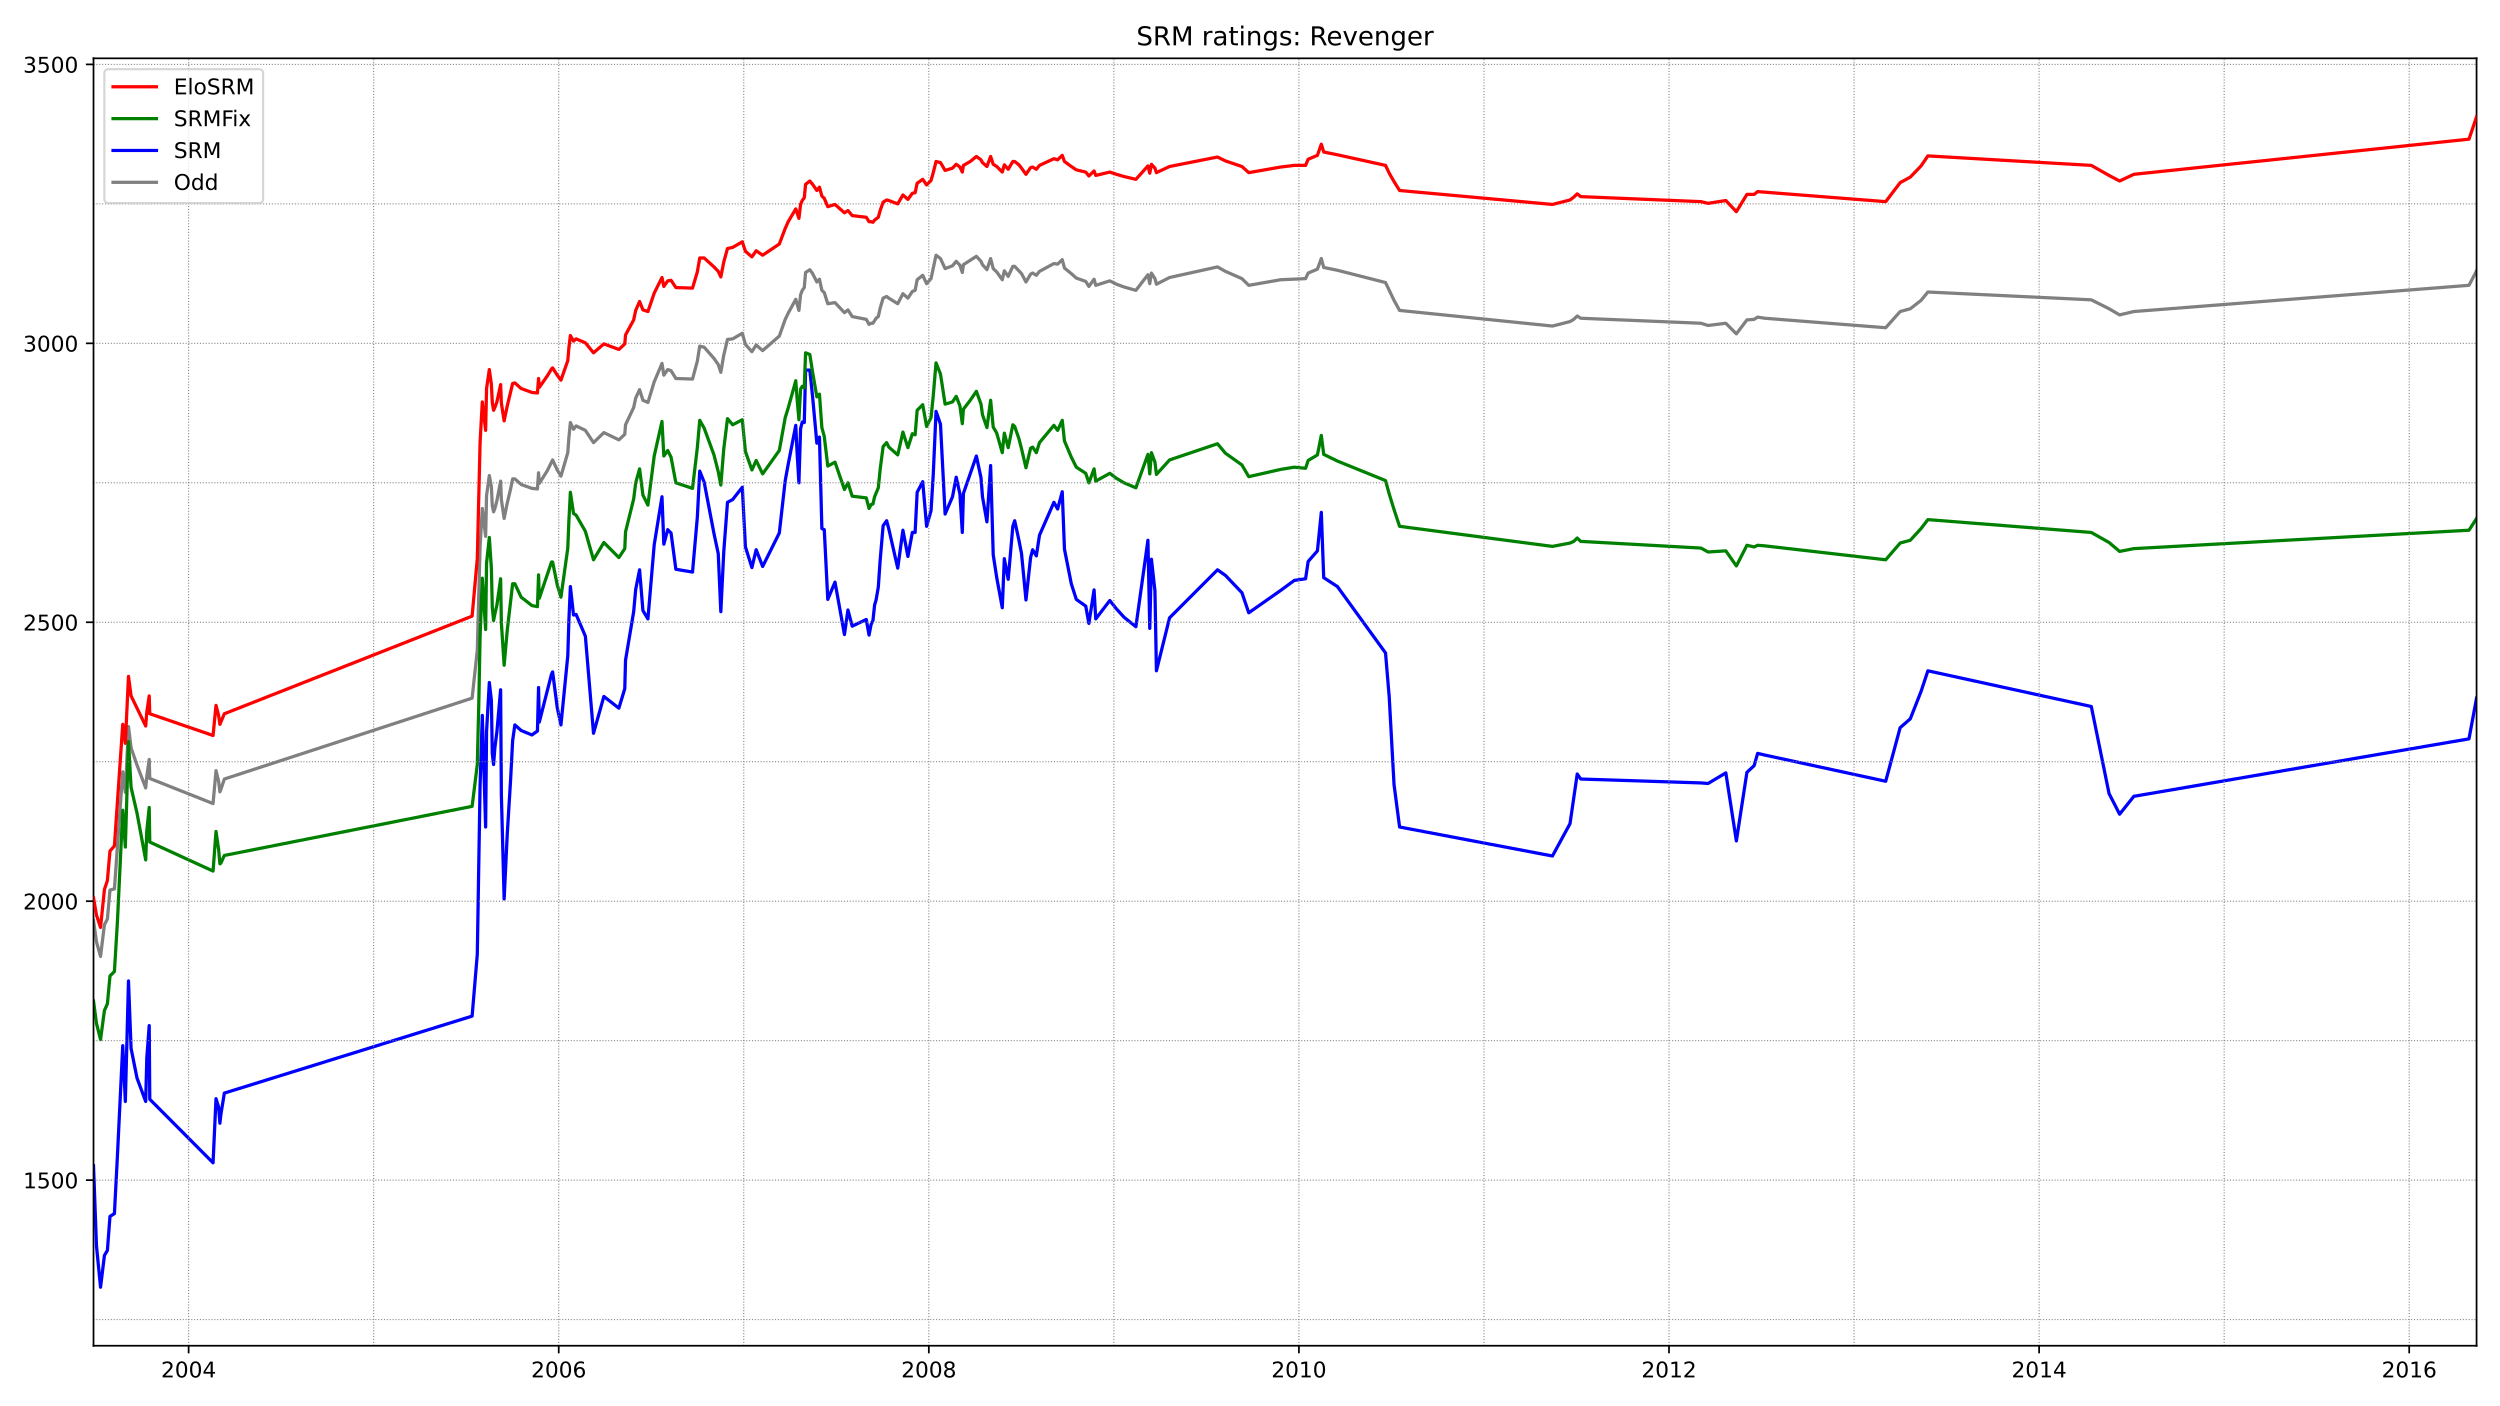 <?xml version="1.0" encoding="utf-8" standalone="no"?>
<!DOCTYPE svg PUBLIC "-//W3C//DTD SVG 1.1//EN"
  "http://www.w3.org/Graphics/SVG/1.1/DTD/svg11.dtd">
<!-- Created with matplotlib (https://matplotlib.org/) -->
<svg height="648pt" version="1.1" viewBox="0 0 1152 648" width="1152pt" xmlns="http://www.w3.org/2000/svg" xmlns:xlink="http://www.w3.org/1999/xlink">
 <defs>
  <style type="text/css">*{stroke-linecap:butt;stroke-linejoin:round;}</style>
 </defs>
 <g id="figure_1">
  <g id="patch_1">
   <path d="M 0 648 
L 1152 648 
L 1152 0 
L 0 0 
z
" style="fill:#ffffff;"/>
  </g>
  <g id="axes_1">
   <g id="patch_2">
    <path d="M 43.09 620.12 
L 1141.2 620.12 
L 1141.2 26.88 
L 43.09 26.88 
z
" style="fill:#ffffff;"/>
   </g>
   <g id="line2d_1">
    <path clip-path="url(#p2b643251fc)" d="M 43.09 424.267 
L 44.454 434.035 
L 46.33 440.719 
L 48.121 426.066 
L 49.485 423.496 
L 50.679 410.129 
L 52.726 409.615 
L 56.563 355.632 
L 57.756 365.144 
L 59.206 334.811 
L 60.4 344.579 
L 63.129 352.548 
L 67.136 363.087 
L 67.648 357.689 
L 68.756 349.977 
L 69.012 358.717 
L 98.175 370.285 
L 99.539 355.118 
L 100.733 360.002 
L 101.33 364.886 
L 101.756 363.858 
L 103.376 358.974 
L 217.553 321.701 
L 219.94 299.594 
L 221.22 252.038 
L 222.243 234.301 
L 223.778 247.154 
L 224.204 228.388 
L 225.483 219.134 
L 226.421 224.275 
L 226.847 233.015 
L 227.444 235.843 
L 228.041 234.301 
L 228.979 230.702 
L 230.685 221.705 
L 231.026 230.188 
L 232.305 238.928 
L 233.754 231.73 
L 235.289 225.304 
L 236.227 220.677 
L 237.25 220.677 
L 240.149 223.247 
L 245.095 225.047 
L 247.653 225.304 
L 248.165 217.849 
L 248.506 222.733 
L 252.087 217.078 
L 254.645 211.937 
L 256.777 216.564 
L 258.483 219.391 
L 261.638 208.595 
L 262.149 201.654 
L 262.831 194.714 
L 264.281 197.798 
L 265.475 196.256 
L 269.738 198.312 
L 273.49 203.968 
L 278.265 199.341 
L 285.172 202.682 
L 287.901 200.112 
L 288.242 195.742 
L 291.994 187.773 
L 292.932 183.403 
L 294.722 179.547 
L 296.257 184.431 
L 298.56 185.459 
L 301.459 175.948 
L 305.04 167.465 
L 305.893 172.864 
L 307.684 170.293 
L 309.218 170.807 
L 311.435 174.406 
L 319.11 174.663 
L 321.327 166.437 
L 322.435 159.497 
L 324.482 160.011 
L 329.001 165.152 
L 330.962 167.98 
L 332.156 171.578 
L 333.52 163.61 
L 335.226 156.412 
L 337.613 156.155 
L 342.047 153.584 
L 343.497 158.725 
L 346.481 162.067 
L 348.443 158.982 
L 351.427 161.553 
L 359.101 154.87 
L 361.83 147.158 
L 363.194 144.33 
L 366.691 137.904 
L 368.14 143.045 
L 368.908 135.847 
L 369.675 133.791 
L 370.613 132.505 
L 371.21 125.565 
L 373.171 124.28 
L 374.45 126.079 
L 376.411 129.935 
L 377.605 128.65 
L 378.714 133.791 
L 379.822 134.819 
L 381.442 139.96 
L 384.768 139.446 
L 389.117 144.073 
L 390.737 142.788 
L 392.698 145.872 
L 399.178 147.158 
L 400.458 149.471 
L 401.395 148.957 
L 402.248 148.957 
L 403.698 146.644 
L 404.721 145.872 
L 405.574 142.017 
L 406.938 137.39 
L 408.558 136.618 
L 409.581 137.39 
L 413.674 139.96 
L 416.062 135.333 
L 418.364 137.39 
L 420.411 134.305 
L 421.69 133.791 
L 422.628 128.907 
L 425.186 126.85 
L 426.977 130.706 
L 429.023 128.392 
L 431.325 117.596 
L 433.372 119.138 
L 435.504 123.765 
L 438.914 122.48 
L 440.62 120.424 
L 442.325 122.223 
L 443.434 125.565 
L 443.945 121.966 
L 449.914 118.11 
L 452.046 120.424 
L 452.728 121.966 
L 454.775 124.28 
L 456.48 119.138 
L 457.674 123.765 
L 459.294 125.308 
L 461.852 128.907 
L 462.79 124.794 
L 464.581 127.364 
L 466.712 122.737 
L 467.565 122.737 
L 470.72 126.079 
L 472.767 129.935 
L 474.898 126.336 
L 475.836 125.822 
L 477.542 126.85 
L 478.991 125.051 
L 485.642 121.452 
L 487.348 121.709 
L 489.48 119.652 
L 490.503 123.508 
L 493.658 126.079 
L 495.96 128.135 
L 500.309 129.678 
L 501.759 131.991 
L 504.146 128.65 
L 504.914 131.477 
L 511.394 129.421 
L 514.464 130.963 
L 517.96 132.248 
L 523.417 133.791 
L 528.96 126.593 
L 529.812 130.706 
L 530.58 125.822 
L 532.2 128.392 
L 532.882 130.963 
L 538.936 127.878 
L 561.021 122.994 
L 564.688 125.051 
L 572.277 128.392 
L 575.432 131.477 
L 590.099 128.907 
L 601.61 128.392 
L 602.804 125.822 
L 607.067 124.022 
L 608.858 119.138 
L 609.966 123.251 
L 616.276 124.537 
L 638.447 130.192 
L 642.369 138.418 
L 644.927 143.045 
L 715.36 150.242 
L 723.461 148.186 
L 725.167 147.158 
L 726.787 145.615 
L 728.407 146.644 
L 783.832 148.957 
L 787.073 149.985 
L 795.259 148.957 
L 800.119 153.841 
L 804.979 147.415 
L 808.305 147.158 
L 809.925 146.13 
L 813.165 146.644 
L 868.932 151.014 
L 875.583 143.559 
L 880.273 142.274 
L 885.219 138.418 
L 888.374 134.562 
L 963.667 138.161 
L 971.853 142.274 
L 976.714 145.101 
L 983.28 143.559 
L 1137.704 131.477 
L 1141.2 124.794 
L 1141.2 124.794 
" style="fill:none;stroke:#808080;stroke-linecap:square;stroke-width:1.5;"/>
   </g>
   <g id="line2d_2">
    <path clip-path="url(#p2b643251fc)" d="M 43.09 537.116 
L 44.454 574.132 
L 46.33 593.155 
L 48.121 578.502 
L 49.485 576.189 
L 50.679 560.508 
L 52.726 559.223 
L 54.09 533.003 
L 56.563 481.848 
L 57.756 507.554 
L 59.206 452.029 
L 60.4 483.133 
L 63.129 496.758 
L 67.136 507.554 
L 67.648 487.503 
L 68.756 472.594 
L 69.012 506.526 
L 98.175 535.83 
L 99.539 506.269 
L 100.733 510.125 
L 101.33 517.579 
L 101.756 513.723 
L 103.376 503.698 
L 217.553 468.224 
L 219.94 439.691 
L 221.22 361.802 
L 222.243 329.669 
L 223.778 381.081 
L 224.204 337.124 
L 225.483 314.503 
L 226.421 322.729 
L 226.847 347.149 
L 227.444 352.291 
L 228.041 344.579 
L 228.979 337.124 
L 230.685 317.845 
L 231.026 366.172 
L 232.305 414.242 
L 233.754 384.166 
L 235.289 359.231 
L 236.227 341.237 
L 237.25 334.039 
L 240.149 336.61 
L 245.095 338.666 
L 247.653 336.867 
L 248.165 316.816 
L 248.506 332.754 
L 254.134 310.647 
L 254.645 309.619 
L 256.777 326.071 
L 258.483 334.039 
L 261.638 302.164 
L 262.149 285.712 
L 262.831 270.289 
L 264.281 283.399 
L 265.475 283.142 
L 269.738 293.167 
L 273.49 337.895 
L 278.265 320.929 
L 285.172 326.328 
L 287.901 317.331 
L 288.242 304.221 
L 291.994 281.856 
L 292.932 271.574 
L 294.722 262.577 
L 296.257 281.342 
L 298.56 285.198 
L 301.459 251.009 
L 305.04 228.902 
L 305.893 250.752 
L 307.684 244.069 
L 309.218 245.611 
L 311.435 262.32 
L 319.11 263.605 
L 321.327 238.414 
L 322.435 217.078 
L 324.482 222.219 
L 329.001 245.868 
L 330.962 255.122 
L 332.156 281.856 
L 333.52 254.094 
L 335.226 231.473 
L 337.613 230.188 
L 342.047 224.532 
L 343.497 252.038 
L 346.481 261.549 
L 348.443 253.323 
L 351.427 261.035 
L 359.101 245.611 
L 361.83 221.448 
L 363.194 213.993 
L 366.691 195.999 
L 367.287 208.338 
L 368.14 222.476 
L 368.908 197.541 
L 369.675 194.457 
L 370.613 194.714 
L 371.21 170.55 
L 373.171 170.55 
L 374.45 182.889 
L 376.411 204.225 
L 377.605 201.397 
L 378.714 243.555 
L 379.822 244.069 
L 381.442 276.201 
L 384.768 268.232 
L 389.117 292.396 
L 390.737 281.085 
L 392.698 288.54 
L 399.178 285.455 
L 400.458 292.653 
L 401.395 287.769 
L 402.248 285.969 
L 403.016 278.772 
L 403.698 276.458 
L 404.721 270.546 
L 405.574 258.207 
L 406.938 242.269 
L 408.558 239.956 
L 409.581 243.812 
L 413.674 261.806 
L 416.062 244.326 
L 418.364 256.408 
L 420.411 245.354 
L 421.69 245.354 
L 422.628 226.846 
L 425.186 221.962 
L 426.977 242.527 
L 429.023 235.329 
L 430.046 218.62 
L 431.325 189.572 
L 433.372 195.485 
L 435.504 236.871 
L 438.914 228.902 
L 440.62 219.905 
L 442.325 227.617 
L 443.434 245.354 
L 443.945 227.36 
L 449.914 210.137 
L 452.046 220.162 
L 452.728 228.902 
L 454.775 240.47 
L 456.48 214.507 
L 457.674 255.637 
L 459.294 266.176 
L 461.852 280.057 
L 462.79 257.436 
L 464.581 266.947 
L 466.712 242.527 
L 467.565 239.956 
L 469.526 248.953 
L 470.72 255.122 
L 472.767 276.458 
L 474.898 256.922 
L 475.836 253.323 
L 477.542 256.151 
L 478.991 246.639 
L 485.642 231.473 
L 487.348 234.558 
L 489.48 226.589 
L 490.503 253.066 
L 493.658 269.004 
L 495.96 276.201 
L 500.309 279.286 
L 501.759 287.255 
L 504.146 271.831 
L 504.914 285.198 
L 511.394 276.715 
L 514.464 280.571 
L 517.96 284.427 
L 523.417 288.797 
L 528.96 248.953 
L 529.812 289.568 
L 530.58 257.693 
L 532.2 272.345 
L 532.882 309.105 
L 538.936 284.684 
L 561.021 262.577 
L 564.688 265.148 
L 572.277 273.117 
L 575.432 282.371 
L 590.099 272.088 
L 596.409 267.461 
L 601.61 266.69 
L 602.804 258.721 
L 607.067 253.837 
L 608.858 236.1 
L 609.966 266.176 
L 616.276 270.289 
L 638.447 300.879 
L 640.152 321.186 
L 642.369 361.545 
L 644.927 381.081 
L 715.36 394.448 
L 723.461 379.539 
L 726.787 356.661 
L 728.407 358.974 
L 783.832 360.774 
L 787.073 361.031 
L 795.259 356.146 
L 800.119 387.508 
L 804.979 355.889 
L 808.305 352.805 
L 809.925 347.149 
L 813.165 347.921 
L 868.932 360.002 
L 875.583 335.325 
L 880.273 331.212 
L 885.219 318.616 
L 888.374 309.105 
L 963.667 325.556 
L 971.853 365.658 
L 976.714 375.169 
L 983.28 366.943 
L 1137.704 340.466 
L 1141.2 321.701 
L 1141.2 321.701 
" style="fill:none;stroke:#0000ff;stroke-linecap:square;stroke-width:1.5;"/>
   </g>
   <g id="matplotlib.axis_1">
    <g id="xtick_1">
     <g id="line2d_3">
      <defs>
       <path d="M 0 0 
L 0 3.5 
" id="mf17cb67461" style="stroke:#000000;stroke-width:0.8;"/>
      </defs>
      <g>
       <use style="stroke:#000000;stroke-width:0.8;" x="86.919" xlink:href="#mf17cb67461" y="620.12"/>
      </g>
     </g>
     <g id="text_1">
      <!-- 2004 -->
      <g transform="translate(74.194 634.718)scale(0.1 -0.1)">
       <defs>
        <path d="M 19.188 8.297 
L 53.609 8.297 
L 53.609 0 
L 7.328 0 
L 7.328 8.297 
Q 12.938 14.109 22.625 23.891 
Q 32.328 33.688 34.812 36.531 
Q 39.547 41.844 41.422 45.531 
Q 43.312 49.219 43.312 52.781 
Q 43.312 58.594 39.234 62.25 
Q 35.156 65.922 28.609 65.922 
Q 23.969 65.922 18.812 64.312 
Q 13.672 62.703 7.812 59.422 
L 7.812 69.391 
Q 13.766 71.781 18.938 73 
Q 24.125 74.219 28.422 74.219 
Q 39.75 74.219 46.484 68.547 
Q 53.219 62.891 53.219 53.422 
Q 53.219 48.922 51.531 44.891 
Q 49.859 40.875 45.406 35.406 
Q 44.188 33.984 37.641 27.219 
Q 31.109 20.453 19.188 8.297 
z
" id="DejaVuSans-50"/>
        <path d="M 31.781 66.406 
Q 24.172 66.406 20.328 58.906 
Q 16.5 51.422 16.5 36.375 
Q 16.5 21.391 20.328 13.891 
Q 24.172 6.391 31.781 6.391 
Q 39.453 6.391 43.281 13.891 
Q 47.125 21.391 47.125 36.375 
Q 47.125 51.422 43.281 58.906 
Q 39.453 66.406 31.781 66.406 
z
M 31.781 74.219 
Q 44.047 74.219 50.516 64.516 
Q 56.984 54.828 56.984 36.375 
Q 56.984 17.969 50.516 8.266 
Q 44.047 -1.422 31.781 -1.422 
Q 19.531 -1.422 13.062 8.266 
Q 6.594 17.969 6.594 36.375 
Q 6.594 54.828 13.062 64.516 
Q 19.531 74.219 31.781 74.219 
z
" id="DejaVuSans-48"/>
        <path d="M 37.797 64.312 
L 12.891 25.391 
L 37.797 25.391 
z
M 35.203 72.906 
L 47.609 72.906 
L 47.609 25.391 
L 58.016 25.391 
L 58.016 17.188 
L 47.609 17.188 
L 47.609 0 
L 37.797 0 
L 37.797 17.188 
L 4.891 17.188 
L 4.891 26.703 
z
" id="DejaVuSans-52"/>
       </defs>
       <use xlink:href="#DejaVuSans-50"/>
       <use x="63.623" xlink:href="#DejaVuSans-48"/>
       <use x="127.246" xlink:href="#DejaVuSans-48"/>
       <use x="190.869" xlink:href="#DejaVuSans-52"/>
      </g>
     </g>
    </g>
    <g id="xtick_2">
     <g id="line2d_4">
      <g>
       <use style="stroke:#000000;stroke-width:0.8;" x="257.459" xlink:href="#mf17cb67461" y="620.12"/>
      </g>
     </g>
     <g id="text_2">
      <!-- 2006 -->
      <g transform="translate(244.734 634.718)scale(0.1 -0.1)">
       <defs>
        <path d="M 33.016 40.375 
Q 26.375 40.375 22.484 35.828 
Q 18.609 31.297 18.609 23.391 
Q 18.609 15.531 22.484 10.953 
Q 26.375 6.391 33.016 6.391 
Q 39.656 6.391 43.531 10.953 
Q 47.406 15.531 47.406 23.391 
Q 47.406 31.297 43.531 35.828 
Q 39.656 40.375 33.016 40.375 
z
M 52.594 71.297 
L 52.594 62.312 
Q 48.875 64.062 45.094 64.984 
Q 41.312 65.922 37.594 65.922 
Q 27.828 65.922 22.672 59.328 
Q 17.531 52.734 16.797 39.406 
Q 19.672 43.656 24.016 45.922 
Q 28.375 48.188 33.594 48.188 
Q 44.578 48.188 50.953 41.516 
Q 57.328 34.859 57.328 23.391 
Q 57.328 12.156 50.688 5.359 
Q 44.047 -1.422 33.016 -1.422 
Q 20.359 -1.422 13.672 8.266 
Q 6.984 17.969 6.984 36.375 
Q 6.984 53.656 15.188 63.938 
Q 23.391 74.219 37.203 74.219 
Q 40.922 74.219 44.703 73.484 
Q 48.484 72.75 52.594 71.297 
z
" id="DejaVuSans-54"/>
       </defs>
       <use xlink:href="#DejaVuSans-50"/>
       <use x="63.623" xlink:href="#DejaVuSans-48"/>
       <use x="127.246" xlink:href="#DejaVuSans-48"/>
       <use x="190.869" xlink:href="#DejaVuSans-54"/>
      </g>
     </g>
    </g>
    <g id="xtick_3">
     <g id="line2d_5">
      <g>
       <use style="stroke:#000000;stroke-width:0.8;" x="428" xlink:href="#mf17cb67461" y="620.12"/>
      </g>
     </g>
     <g id="text_3">
      <!-- 2008 -->
      <g transform="translate(415.275 634.718)scale(0.1 -0.1)">
       <defs>
        <path d="M 31.781 34.625 
Q 24.75 34.625 20.719 30.859 
Q 16.703 27.094 16.703 20.516 
Q 16.703 13.922 20.719 10.156 
Q 24.75 6.391 31.781 6.391 
Q 38.812 6.391 42.859 10.172 
Q 46.922 13.969 46.922 20.516 
Q 46.922 27.094 42.891 30.859 
Q 38.875 34.625 31.781 34.625 
z
M 21.922 38.812 
Q 15.578 40.375 12.031 44.719 
Q 8.5 49.078 8.5 55.328 
Q 8.5 64.062 14.719 69.141 
Q 20.953 74.219 31.781 74.219 
Q 42.672 74.219 48.875 69.141 
Q 55.078 64.062 55.078 55.328 
Q 55.078 49.078 51.531 44.719 
Q 48 40.375 41.703 38.812 
Q 48.828 37.156 52.797 32.312 
Q 56.781 27.484 56.781 20.516 
Q 56.781 9.906 50.312 4.234 
Q 43.844 -1.422 31.781 -1.422 
Q 19.734 -1.422 13.25 4.234 
Q 6.781 9.906 6.781 20.516 
Q 6.781 27.484 10.781 32.312 
Q 14.797 37.156 21.922 38.812 
z
M 18.312 54.391 
Q 18.312 48.734 21.844 45.562 
Q 25.391 42.391 31.781 42.391 
Q 38.141 42.391 41.719 45.562 
Q 45.312 48.734 45.312 54.391 
Q 45.312 60.062 41.719 63.234 
Q 38.141 66.406 31.781 66.406 
Q 25.391 66.406 21.844 63.234 
Q 18.312 60.062 18.312 54.391 
z
" id="DejaVuSans-56"/>
       </defs>
       <use xlink:href="#DejaVuSans-50"/>
       <use x="63.623" xlink:href="#DejaVuSans-48"/>
       <use x="127.246" xlink:href="#DejaVuSans-48"/>
       <use x="190.869" xlink:href="#DejaVuSans-56"/>
      </g>
     </g>
    </g>
    <g id="xtick_4">
     <g id="line2d_6">
      <g>
       <use style="stroke:#000000;stroke-width:0.8;" x="598.54" xlink:href="#mf17cb67461" y="620.12"/>
      </g>
     </g>
     <g id="text_4">
      <!-- 2010 -->
      <g transform="translate(585.815 634.718)scale(0.1 -0.1)">
       <defs>
        <path d="M 12.406 8.297 
L 28.516 8.297 
L 28.516 63.922 
L 10.984 60.406 
L 10.984 69.391 
L 28.422 72.906 
L 38.281 72.906 
L 38.281 8.297 
L 54.391 8.297 
L 54.391 0 
L 12.406 0 
z
" id="DejaVuSans-49"/>
       </defs>
       <use xlink:href="#DejaVuSans-50"/>
       <use x="63.623" xlink:href="#DejaVuSans-48"/>
       <use x="127.246" xlink:href="#DejaVuSans-49"/>
       <use x="190.869" xlink:href="#DejaVuSans-48"/>
      </g>
     </g>
    </g>
    <g id="xtick_5">
     <g id="line2d_7">
      <g>
       <use style="stroke:#000000;stroke-width:0.8;" x="769.081" xlink:href="#mf17cb67461" y="620.12"/>
      </g>
     </g>
     <g id="text_5">
      <!-- 2012 -->
      <g transform="translate(756.356 634.718)scale(0.1 -0.1)">
       <use xlink:href="#DejaVuSans-50"/>
       <use x="63.623" xlink:href="#DejaVuSans-48"/>
       <use x="127.246" xlink:href="#DejaVuSans-49"/>
       <use x="190.869" xlink:href="#DejaVuSans-50"/>
      </g>
     </g>
    </g>
    <g id="xtick_6">
     <g id="line2d_8">
      <g>
       <use style="stroke:#000000;stroke-width:0.8;" x="939.621" xlink:href="#mf17cb67461" y="620.12"/>
      </g>
     </g>
     <g id="text_6">
      <!-- 2014 -->
      <g transform="translate(926.896 634.718)scale(0.1 -0.1)">
       <use xlink:href="#DejaVuSans-50"/>
       <use x="63.623" xlink:href="#DejaVuSans-48"/>
       <use x="127.246" xlink:href="#DejaVuSans-49"/>
       <use x="190.869" xlink:href="#DejaVuSans-52"/>
      </g>
     </g>
    </g>
    <g id="xtick_7">
     <g id="line2d_9">
      <g>
       <use style="stroke:#000000;stroke-width:0.8;" x="1110.162" xlink:href="#mf17cb67461" y="620.12"/>
      </g>
     </g>
     <g id="text_7">
      <!-- 2016 -->
      <g transform="translate(1097.437 634.718)scale(0.1 -0.1)">
       <use xlink:href="#DejaVuSans-50"/>
       <use x="63.623" xlink:href="#DejaVuSans-48"/>
       <use x="127.246" xlink:href="#DejaVuSans-49"/>
       <use x="190.869" xlink:href="#DejaVuSans-54"/>
      </g>
     </g>
    </g>
   </g>
   <g id="matplotlib.axis_2">
    <g id="ytick_1">
     <g id="line2d_10">
      <defs>
       <path d="M 0 0 
L -3.5 0 
" id="m94fe06d51b" style="stroke:#000000;stroke-width:0.8;"/>
      </defs>
      <g>
       <use style="stroke:#000000;stroke-width:0.8;" x="43.09" xlink:href="#m94fe06d51b" y="543.799"/>
      </g>
     </g>
     <g id="text_8">
      <!-- 1500 -->
      <g transform="translate(10.64 547.598)scale(0.1 -0.1)">
       <defs>
        <path d="M 10.797 72.906 
L 49.516 72.906 
L 49.516 64.594 
L 19.828 64.594 
L 19.828 46.734 
Q 21.969 47.469 24.109 47.828 
Q 26.266 48.188 28.422 48.188 
Q 40.625 48.188 47.75 41.5 
Q 54.891 34.812 54.891 23.391 
Q 54.891 11.625 47.562 5.094 
Q 40.234 -1.422 26.906 -1.422 
Q 22.312 -1.422 17.547 -0.641 
Q 12.797 0.141 7.719 1.703 
L 7.719 11.625 
Q 12.109 9.234 16.797 8.062 
Q 21.484 6.891 26.703 6.891 
Q 35.156 6.891 40.078 11.328 
Q 45.016 15.766 45.016 23.391 
Q 45.016 31 40.078 35.438 
Q 35.156 39.891 26.703 39.891 
Q 22.75 39.891 18.812 39.016 
Q 14.891 38.141 10.797 36.281 
z
" id="DejaVuSans-53"/>
       </defs>
       <use xlink:href="#DejaVuSans-49"/>
       <use x="63.623" xlink:href="#DejaVuSans-53"/>
       <use x="127.246" xlink:href="#DejaVuSans-48"/>
       <use x="190.869" xlink:href="#DejaVuSans-48"/>
      </g>
     </g>
    </g>
    <g id="ytick_2">
     <g id="line2d_11">
      <g>
       <use style="stroke:#000000;stroke-width:0.8;" x="43.09" xlink:href="#m94fe06d51b" y="415.27"/>
      </g>
     </g>
     <g id="text_9">
      <!-- 2000 -->
      <g transform="translate(10.64 419.069)scale(0.1 -0.1)">
       <use xlink:href="#DejaVuSans-50"/>
       <use x="63.623" xlink:href="#DejaVuSans-48"/>
       <use x="127.246" xlink:href="#DejaVuSans-48"/>
       <use x="190.869" xlink:href="#DejaVuSans-48"/>
      </g>
     </g>
    </g>
    <g id="ytick_3">
     <g id="line2d_12">
      <g>
       <use style="stroke:#000000;stroke-width:0.8;" x="43.09" xlink:href="#m94fe06d51b" y="286.741"/>
      </g>
     </g>
     <g id="text_10">
      <!-- 2500 -->
      <g transform="translate(10.64 290.54)scale(0.1 -0.1)">
       <use xlink:href="#DejaVuSans-50"/>
       <use x="63.623" xlink:href="#DejaVuSans-53"/>
       <use x="127.246" xlink:href="#DejaVuSans-48"/>
       <use x="190.869" xlink:href="#DejaVuSans-48"/>
      </g>
     </g>
    </g>
    <g id="ytick_4">
     <g id="line2d_13">
      <g>
       <use style="stroke:#000000;stroke-width:0.8;" x="43.09" xlink:href="#m94fe06d51b" y="158.211"/>
      </g>
     </g>
     <g id="text_11">
      <!-- 3000 -->
      <g transform="translate(10.64 162.01)scale(0.1 -0.1)">
       <defs>
        <path d="M 40.578 39.312 
Q 47.656 37.797 51.625 33 
Q 55.609 28.219 55.609 21.188 
Q 55.609 10.406 48.188 4.484 
Q 40.766 -1.422 27.094 -1.422 
Q 22.516 -1.422 17.656 -0.516 
Q 12.797 0.391 7.625 2.203 
L 7.625 11.719 
Q 11.719 9.328 16.594 8.109 
Q 21.484 6.891 26.812 6.891 
Q 36.078 6.891 40.938 10.547 
Q 45.797 14.203 45.797 21.188 
Q 45.797 27.641 41.281 31.266 
Q 36.766 34.906 28.719 34.906 
L 20.219 34.906 
L 20.219 43.016 
L 29.109 43.016 
Q 36.375 43.016 40.234 45.922 
Q 44.094 48.828 44.094 54.297 
Q 44.094 59.906 40.109 62.906 
Q 36.141 65.922 28.719 65.922 
Q 24.656 65.922 20.016 65.031 
Q 15.375 64.156 9.812 62.312 
L 9.812 71.094 
Q 15.438 72.656 20.344 73.438 
Q 25.25 74.219 29.594 74.219 
Q 40.828 74.219 47.359 69.109 
Q 53.906 64.016 53.906 55.328 
Q 53.906 49.266 50.438 45.094 
Q 46.969 40.922 40.578 39.312 
z
" id="DejaVuSans-51"/>
       </defs>
       <use xlink:href="#DejaVuSans-51"/>
       <use x="63.623" xlink:href="#DejaVuSans-48"/>
       <use x="127.246" xlink:href="#DejaVuSans-48"/>
       <use x="190.869" xlink:href="#DejaVuSans-48"/>
      </g>
     </g>
    </g>
    <g id="ytick_5">
     <g id="line2d_14">
      <g>
       <use style="stroke:#000000;stroke-width:0.8;" x="43.09" xlink:href="#m94fe06d51b" y="29.682"/>
      </g>
     </g>
     <g id="text_12">
      <!-- 3500 -->
      <g transform="translate(10.64 33.481)scale(0.1 -0.1)">
       <use xlink:href="#DejaVuSans-51"/>
       <use x="63.623" xlink:href="#DejaVuSans-53"/>
       <use x="127.246" xlink:href="#DejaVuSans-48"/>
       <use x="190.869" xlink:href="#DejaVuSans-48"/>
      </g>
     </g>
    </g>
   </g>
   <g id="line2d_15">
    <path clip-path="url(#p2b643251fc)" d="M 43.09 461.283 
L 44.454 471.566 
L 46.33 479.02 
L 48.121 465.653 
L 49.485 462.569 
L 50.679 449.716 
L 52.726 447.659 
L 54.09 425.038 
L 56.563 373.369 
L 57.756 390.335 
L 59.206 341.751 
L 60.4 362.83 
L 63.129 374.655 
L 67.136 396.248 
L 67.648 382.881 
L 68.756 372.084 
L 69.012 388.022 
L 98.175 401.389 
L 99.539 383.138 
L 100.733 391.363 
L 101.33 398.047 
L 101.756 397.79 
L 103.376 394.191 
L 217.553 371.57 
L 219.94 352.291 
L 220.623 324.528 
L 221.22 293.424 
L 222.243 266.433 
L 223.778 290.082 
L 224.204 259.492 
L 225.483 247.668 
L 226.421 261.806 
L 226.847 279.8 
L 227.444 285.969 
L 228.041 282.885 
L 228.979 278.772 
L 230.685 266.69 
L 231.026 286.998 
L 232.305 306.534 
L 233.754 290.339 
L 236.227 269.004 
L 237.25 269.004 
L 240.149 275.173 
L 245.095 279.029 
L 247.653 279.543 
L 248.165 264.891 
L 248.506 275.687 
L 254.134 258.978 
L 254.645 258.978 
L 256.777 269.518 
L 258.483 275.173 
L 261.638 252.552 
L 262.149 239.956 
L 262.831 226.846 
L 264.281 236.614 
L 265.475 237.385 
L 269.738 244.84 
L 273.49 257.95 
L 278.265 249.981 
L 285.172 256.922 
L 287.901 252.809 
L 288.242 245.097 
L 291.994 229.931 
L 292.932 222.476 
L 294.722 216.049 
L 296.257 228.131 
L 298.56 232.758 
L 301.459 210.137 
L 305.04 194.199 
L 305.893 210.137 
L 307.684 207.567 
L 309.218 210.651 
L 311.435 222.476 
L 319.11 225.047 
L 321.327 206.281 
L 322.435 193.685 
L 324.482 197.284 
L 329.001 209.623 
L 330.962 217.335 
L 332.156 223.504 
L 333.52 206.795 
L 335.226 192.914 
L 337.613 195.742 
L 342.047 193.428 
L 343.497 208.081 
L 346.481 216.564 
L 348.443 212.194 
L 351.427 218.363 
L 359.101 207.567 
L 361.83 192.4 
L 363.194 188.03 
L 366.691 175.434 
L 367.287 183.66 
L 368.14 193.428 
L 368.908 179.29 
L 369.675 178.005 
L 370.613 178.776 
L 371.21 162.581 
L 373.171 163.352 
L 374.45 171.578 
L 376.411 182.889 
L 377.605 181.604 
L 378.714 197.027 
L 379.822 201.14 
L 381.442 214.764 
L 384.768 212.965 
L 389.117 225.561 
L 390.737 222.476 
L 392.698 228.645 
L 399.178 229.417 
L 400.458 234.301 
L 401.395 232.501 
L 402.248 232.244 
L 403.016 228.902 
L 404.721 224.789 
L 405.574 216.307 
L 406.938 205.767 
L 408.558 203.968 
L 409.581 206.024 
L 413.674 209.623 
L 416.062 199.084 
L 418.364 206.281 
L 420.411 199.855 
L 421.69 200.369 
L 422.628 189.058 
L 425.186 186.488 
L 426.977 196.513 
L 429.023 192.4 
L 430.046 182.375 
L 431.325 167.208 
L 433.372 172.35 
L 435.504 186.231 
L 438.914 185.202 
L 440.62 182.632 
L 442.325 187.002 
L 443.434 195.228 
L 443.945 188.544 
L 447.1 184.431 
L 449.914 180.318 
L 452.046 186.231 
L 452.728 191.115 
L 454.775 197.027 
L 456.48 184.431 
L 457.674 196.77 
L 459.294 199.598 
L 461.852 208.595 
L 462.79 199.598 
L 464.581 206.281 
L 466.712 195.742 
L 467.565 196.513 
L 469.526 202.168 
L 470.72 206.795 
L 472.767 215.535 
L 474.898 206.538 
L 475.836 206.024 
L 477.542 208.595 
L 478.991 203.968 
L 485.642 195.999 
L 487.348 198.312 
L 489.48 193.685 
L 490.503 203.197 
L 493.658 210.651 
L 495.96 215.278 
L 500.309 218.106 
L 501.759 222.476 
L 504.146 216.049 
L 504.914 221.705 
L 511.394 218.106 
L 514.464 220.419 
L 517.96 222.476 
L 523.417 224.789 
L 528.96 209.366 
L 529.812 218.363 
L 530.58 208.595 
L 532.2 212.965 
L 532.882 218.62 
L 538.936 211.937 
L 561.021 204.482 
L 564.688 208.852 
L 572.277 214.25 
L 575.432 219.648 
L 590.099 216.307 
L 596.409 215.278 
L 601.61 215.792 
L 602.804 212.194 
L 607.067 209.623 
L 608.858 200.626 
L 609.966 209.366 
L 616.276 212.451 
L 638.447 221.448 
L 640.152 227.617 
L 642.369 234.815 
L 644.927 242.527 
L 715.36 251.781 
L 723.461 250.238 
L 725.167 249.467 
L 726.787 247.925 
L 728.407 249.467 
L 783.832 252.552 
L 787.073 254.351 
L 795.259 253.837 
L 800.119 260.778 
L 804.979 251.267 
L 808.305 252.038 
L 809.925 251.267 
L 813.165 251.524 
L 868.932 257.95 
L 875.583 250.238 
L 880.273 248.953 
L 885.219 243.555 
L 888.374 239.442 
L 963.667 245.354 
L 971.853 249.981 
L 976.714 254.094 
L 983.28 252.809 
L 1137.704 244.326 
L 1141.2 238.928 
L 1141.2 238.928 
" style="fill:none;stroke:#008000;stroke-linecap:square;stroke-width:1.5;"/>
   </g>
   <g id="line2d_16">
    <path clip-path="url(#p2b643251fc)" d="M 43.09 608.064 
L 1141.2 608.064 
" style="fill:none;stroke:#808080;stroke-dasharray:0.5,0.825;stroke-dashoffset:0;stroke-width:0.5;"/>
   </g>
   <g id="line2d_17">
    <path clip-path="url(#p2b643251fc)" d="M 43.09 543.799 
L 1141.2 543.799 
" style="fill:none;stroke:#808080;stroke-dasharray:0.5,0.825;stroke-dashoffset:0;stroke-width:0.5;"/>
   </g>
   <g id="line2d_18">
    <path clip-path="url(#p2b643251fc)" d="M 43.09 479.535 
L 1141.2 479.535 
" style="fill:none;stroke:#808080;stroke-dasharray:0.5,0.825;stroke-dashoffset:0;stroke-width:0.5;"/>
   </g>
   <g id="line2d_19">
    <path clip-path="url(#p2b643251fc)" d="M 43.09 415.27 
L 1141.2 415.27 
" style="fill:none;stroke:#808080;stroke-dasharray:0.5,0.825;stroke-dashoffset:0;stroke-width:0.5;"/>
   </g>
   <g id="line2d_20">
    <path clip-path="url(#p2b643251fc)" d="M 43.09 351.005 
L 1141.2 351.005 
" style="fill:none;stroke:#808080;stroke-dasharray:0.5,0.825;stroke-dashoffset:0;stroke-width:0.5;"/>
   </g>
   <g id="line2d_21">
    <path clip-path="url(#p2b643251fc)" d="M 43.09 286.741 
L 1141.2 286.741 
" style="fill:none;stroke:#808080;stroke-dasharray:0.5,0.825;stroke-dashoffset:0;stroke-width:0.5;"/>
   </g>
   <g id="line2d_22">
    <path clip-path="url(#p2b643251fc)" d="M 43.09 222.476 
L 1141.2 222.476 
" style="fill:none;stroke:#808080;stroke-dasharray:0.5,0.825;stroke-dashoffset:0;stroke-width:0.5;"/>
   </g>
   <g id="line2d_23">
    <path clip-path="url(#p2b643251fc)" d="M 43.09 158.211 
L 1141.2 158.211 
" style="fill:none;stroke:#808080;stroke-dasharray:0.5,0.825;stroke-dashoffset:0;stroke-width:0.5;"/>
   </g>
   <g id="line2d_24">
    <path clip-path="url(#p2b643251fc)" d="M 43.09 93.947 
L 1141.2 93.947 
" style="fill:none;stroke:#808080;stroke-dasharray:0.5,0.825;stroke-dashoffset:0;stroke-width:0.5;"/>
   </g>
   <g id="line2d_25">
    <path clip-path="url(#p2b643251fc)" d="M 43.09 29.682 
L 1141.2 29.682 
" style="fill:none;stroke:#808080;stroke-dasharray:0.5,0.825;stroke-dashoffset:0;stroke-width:0.5;"/>
   </g>
   <g id="line2d_26">
    <path clip-path="url(#p2b643251fc)" d="M 86.919 620.12 
L 86.919 26.88 
" style="fill:none;stroke:#808080;stroke-dasharray:0.5,0.825;stroke-dashoffset:0;stroke-width:0.5;"/>
   </g>
   <g id="line2d_27">
    <path clip-path="url(#p2b643251fc)" d="M 172.189 620.12 
L 172.189 26.88 
" style="fill:none;stroke:#808080;stroke-dasharray:0.5,0.825;stroke-dashoffset:0;stroke-width:0.5;"/>
   </g>
   <g id="line2d_28">
    <path clip-path="url(#p2b643251fc)" d="M 257.459 620.12 
L 257.459 26.88 
" style="fill:none;stroke:#808080;stroke-dasharray:0.5,0.825;stroke-dashoffset:0;stroke-width:0.5;"/>
   </g>
   <g id="line2d_29">
    <path clip-path="url(#p2b643251fc)" d="M 342.73 620.12 
L 342.73 26.88 
" style="fill:none;stroke:#808080;stroke-dasharray:0.5,0.825;stroke-dashoffset:0;stroke-width:0.5;"/>
   </g>
   <g id="line2d_30">
    <path clip-path="url(#p2b643251fc)" d="M 428 620.12 
L 428 26.88 
" style="fill:none;stroke:#808080;stroke-dasharray:0.5,0.825;stroke-dashoffset:0;stroke-width:0.5;"/>
   </g>
   <g id="line2d_31">
    <path clip-path="url(#p2b643251fc)" d="M 513.27 620.12 
L 513.27 26.88 
" style="fill:none;stroke:#808080;stroke-dasharray:0.5,0.825;stroke-dashoffset:0;stroke-width:0.5;"/>
   </g>
   <g id="line2d_32">
    <path clip-path="url(#p2b643251fc)" d="M 598.54 620.12 
L 598.54 26.88 
" style="fill:none;stroke:#808080;stroke-dasharray:0.5,0.825;stroke-dashoffset:0;stroke-width:0.5;"/>
   </g>
   <g id="line2d_33">
    <path clip-path="url(#p2b643251fc)" d="M 683.81 620.12 
L 683.81 26.88 
" style="fill:none;stroke:#808080;stroke-dasharray:0.5,0.825;stroke-dashoffset:0;stroke-width:0.5;"/>
   </g>
   <g id="line2d_34">
    <path clip-path="url(#p2b643251fc)" d="M 769.081 620.12 
L 769.081 26.88 
" style="fill:none;stroke:#808080;stroke-dasharray:0.5,0.825;stroke-dashoffset:0;stroke-width:0.5;"/>
   </g>
   <g id="line2d_35">
    <path clip-path="url(#p2b643251fc)" d="M 854.351 620.12 
L 854.351 26.88 
" style="fill:none;stroke:#808080;stroke-dasharray:0.5,0.825;stroke-dashoffset:0;stroke-width:0.5;"/>
   </g>
   <g id="line2d_36">
    <path clip-path="url(#p2b643251fc)" d="M 939.621 620.12 
L 939.621 26.88 
" style="fill:none;stroke:#808080;stroke-dasharray:0.5,0.825;stroke-dashoffset:0;stroke-width:0.5;"/>
   </g>
   <g id="line2d_37">
    <path clip-path="url(#p2b643251fc)" d="M 1024.891 620.12 
L 1024.891 26.88 
" style="fill:none;stroke:#808080;stroke-dasharray:0.5,0.825;stroke-dashoffset:0;stroke-width:0.5;"/>
   </g>
   <g id="line2d_38">
    <path clip-path="url(#p2b643251fc)" d="M 1110.162 620.12 
L 1110.162 26.88 
" style="fill:none;stroke:#808080;stroke-dasharray:0.5,0.825;stroke-dashoffset:0;stroke-width:0.5;"/>
   </g>
   <g id="patch_3">
    <path d="M 43.09 620.12 
L 43.09 26.88 
" style="fill:none;stroke:#000000;stroke-linecap:square;stroke-linejoin:miter;stroke-width:0.8;"/>
   </g>
   <g id="patch_4">
    <path d="M 1141.2 620.12 
L 1141.2 26.88 
" style="fill:none;stroke:#000000;stroke-linecap:square;stroke-linejoin:miter;stroke-width:0.8;"/>
   </g>
   <g id="patch_5">
    <path d="M 43.09 620.12 
L 1141.2 620.12 
" style="fill:none;stroke:#000000;stroke-linecap:square;stroke-linejoin:miter;stroke-width:0.8;"/>
   </g>
   <g id="patch_6">
    <path d="M 43.09 26.88 
L 1141.2 26.88 
" style="fill:none;stroke:#000000;stroke-linecap:square;stroke-linejoin:miter;stroke-width:0.8;"/>
   </g>
   <g id="line2d_39">
    <path clip-path="url(#p2b643251fc)" d="M 43.09 413.728 
L 44.454 421.696 
L 46.33 427.352 
L 48.121 409.872 
L 49.485 405.759 
L 50.679 392.135 
L 52.726 389.821 
L 56.563 333.782 
L 57.756 342.522 
L 59.206 311.675 
L 60.4 320.672 
L 67.136 334.554 
L 67.648 328.127 
L 68.756 320.672 
L 69.012 328.898 
L 98.175 338.924 
L 99.539 325.042 
L 100.733 329.669 
L 101.33 333.782 
L 103.376 328.898 
L 217.553 283.913 
L 219.94 257.436 
L 221.22 203.968 
L 222.243 185.202 
L 223.778 198.312 
L 224.204 179.033 
L 225.483 170.293 
L 226.421 176.977 
L 226.847 185.459 
L 227.444 189.058 
L 228.041 187.773 
L 228.979 185.202 
L 230.685 177.234 
L 231.026 185.717 
L 232.305 193.942 
L 233.754 187.002 
L 236.227 176.719 
L 237.25 176.462 
L 240.149 179.033 
L 245.095 180.832 
L 247.653 181.089 
L 248.165 174.406 
L 248.506 178.519 
L 252.087 173.378 
L 254.134 170.036 
L 254.645 169.522 
L 256.777 172.864 
L 258.483 175.177 
L 261.638 166.18 
L 262.149 160.268 
L 262.831 154.612 
L 264.281 157.183 
L 265.475 156.155 
L 269.738 157.954 
L 273.49 162.581 
L 278.265 158.468 
L 285.172 161.039 
L 287.901 158.468 
L 288.242 154.355 
L 291.994 147.415 
L 292.932 143.045 
L 294.722 138.932 
L 296.257 142.788 
L 298.56 143.559 
L 301.459 135.076 
L 305.04 127.878 
L 305.893 131.991 
L 307.684 129.421 
L 309.218 129.164 
L 311.435 132.505 
L 319.11 132.762 
L 321.327 125.308 
L 322.435 118.881 
L 324.482 118.881 
L 329.001 122.994 
L 330.962 125.051 
L 332.156 127.621 
L 333.52 120.681 
L 335.226 114.511 
L 337.613 113.997 
L 342.047 111.427 
L 343.497 115.797 
L 346.481 118.367 
L 348.443 115.54 
L 351.427 117.596 
L 359.101 112.455 
L 361.83 105.257 
L 363.194 102.172 
L 366.691 96.26 
L 368.14 100.63 
L 368.908 94.204 
L 369.675 92.404 
L 370.613 91.119 
L 371.21 84.95 
L 373.171 83.407 
L 374.45 84.95 
L 376.411 87.777 
L 377.605 86.235 
L 378.714 90.348 
L 379.822 91.376 
L 381.442 95.232 
L 384.768 94.204 
L 389.117 98.06 
L 390.737 97.031 
L 392.698 99.345 
L 399.178 100.116 
L 400.458 102.172 
L 401.395 102.172 
L 402.248 102.43 
L 403.016 101.401 
L 404.721 100.116 
L 405.574 97.031 
L 406.938 93.175 
L 408.558 92.147 
L 409.581 92.404 
L 413.674 93.947 
L 416.062 89.834 
L 418.364 91.89 
L 420.411 89.062 
L 421.69 88.805 
L 422.628 84.435 
L 425.186 82.636 
L 426.977 85.207 
L 429.023 83.15 
L 430.046 79.551 
L 431.325 74.41 
L 433.372 74.924 
L 435.504 78.523 
L 438.914 77.495 
L 440.62 75.695 
L 442.325 76.981 
L 443.434 79.294 
L 443.945 76.21 
L 447.1 74.41 
L 449.914 72.097 
L 452.046 73.639 
L 452.728 74.924 
L 454.775 76.724 
L 456.48 72.097 
L 457.674 75.695 
L 459.294 76.724 
L 461.852 79.294 
L 462.79 75.953 
L 464.581 78.009 
L 466.712 74.41 
L 467.565 74.41 
L 469.526 75.953 
L 470.72 77.495 
L 472.767 80.322 
L 474.898 77.238 
L 475.836 76.981 
L 477.542 78.009 
L 478.991 76.21 
L 485.642 73.125 
L 487.348 73.639 
L 489.48 71.583 
L 490.503 74.41 
L 493.658 76.724 
L 495.96 78.266 
L 500.309 79.294 
L 501.759 81.094 
L 504.146 78.78 
L 504.914 80.837 
L 511.394 79.294 
L 514.464 80.322 
L 517.96 81.351 
L 523.417 82.636 
L 528.96 76.467 
L 529.812 79.808 
L 530.58 75.695 
L 532.2 77.495 
L 532.882 79.551 
L 538.936 76.724 
L 561.021 72.354 
L 564.688 74.153 
L 572.277 76.724 
L 575.432 79.551 
L 590.099 76.981 
L 596.409 76.21 
L 601.61 76.21 
L 602.804 73.382 
L 607.067 71.583 
L 608.858 66.441 
L 609.966 70.04 
L 616.276 71.325 
L 638.447 76.21 
L 640.152 79.808 
L 642.369 83.664 
L 644.927 87.777 
L 715.36 94.204 
L 723.461 92.147 
L 725.167 90.862 
L 726.787 89.32 
L 728.407 90.605 
L 783.832 92.918 
L 787.073 93.69 
L 795.259 92.404 
L 800.119 97.545 
L 804.979 89.577 
L 808.305 89.577 
L 809.925 88.291 
L 868.932 92.918 
L 875.583 84.178 
L 880.273 81.608 
L 885.219 76.467 
L 888.374 71.84 
L 963.667 76.21 
L 971.853 80.837 
L 976.714 83.407 
L 983.28 80.322 
L 1137.704 64.128 
L 1141.2 53.845 
L 1141.2 53.845 
" style="fill:none;stroke:#ff0000;stroke-linecap:square;stroke-width:1.5;"/>
   </g>
   <g id="text_13">
    <!-- SRM ratings: Revenger -->
    <g transform="translate(523.651 20.88)scale(0.12 -0.12)">
     <defs>
      <path d="M 53.516 70.516 
L 53.516 60.891 
Q 47.906 63.578 42.922 64.891 
Q 37.938 66.219 33.297 66.219 
Q 25.25 66.219 20.875 63.094 
Q 16.5 59.969 16.5 54.203 
Q 16.5 49.359 19.406 46.891 
Q 22.312 44.438 30.422 42.922 
L 36.375 41.703 
Q 47.406 39.594 52.656 34.297 
Q 57.906 29 57.906 20.125 
Q 57.906 9.516 50.797 4.047 
Q 43.703 -1.422 29.984 -1.422 
Q 24.812 -1.422 18.969 -0.25 
Q 13.141 0.922 6.891 3.219 
L 6.891 13.375 
Q 12.891 10.016 18.656 8.297 
Q 24.422 6.594 29.984 6.594 
Q 38.422 6.594 43.016 9.906 
Q 47.609 13.234 47.609 19.391 
Q 47.609 24.75 44.312 27.781 
Q 41.016 30.812 33.5 32.328 
L 27.484 33.5 
Q 16.453 35.688 11.516 40.375 
Q 6.594 45.062 6.594 53.422 
Q 6.594 63.094 13.406 68.656 
Q 20.219 74.219 32.172 74.219 
Q 37.312 74.219 42.625 73.281 
Q 47.953 72.359 53.516 70.516 
z
" id="DejaVuSans-83"/>
      <path d="M 44.391 34.188 
Q 47.562 33.109 50.562 29.594 
Q 53.562 26.078 56.594 19.922 
L 66.609 0 
L 56 0 
L 46.688 18.703 
Q 43.062 26.031 39.672 28.422 
Q 36.281 30.812 30.422 30.812 
L 19.672 30.812 
L 19.672 0 
L 9.812 0 
L 9.812 72.906 
L 32.078 72.906 
Q 44.578 72.906 50.734 67.672 
Q 56.891 62.453 56.891 51.906 
Q 56.891 45.016 53.688 40.469 
Q 50.484 35.938 44.391 34.188 
z
M 19.672 64.797 
L 19.672 38.922 
L 32.078 38.922 
Q 39.203 38.922 42.844 42.219 
Q 46.484 45.516 46.484 51.906 
Q 46.484 58.297 42.844 61.547 
Q 39.203 64.797 32.078 64.797 
z
" id="DejaVuSans-82"/>
      <path d="M 9.812 72.906 
L 24.516 72.906 
L 43.109 23.297 
L 61.812 72.906 
L 76.516 72.906 
L 76.516 0 
L 66.891 0 
L 66.891 64.016 
L 48.094 14.016 
L 38.188 14.016 
L 19.391 64.016 
L 19.391 0 
L 9.812 0 
z
" id="DejaVuSans-77"/>
      <path id="DejaVuSans-32"/>
      <path d="M 41.109 46.297 
Q 39.594 47.172 37.812 47.578 
Q 36.031 48 33.891 48 
Q 26.266 48 22.188 43.047 
Q 18.109 38.094 18.109 28.812 
L 18.109 0 
L 9.078 0 
L 9.078 54.688 
L 18.109 54.688 
L 18.109 46.188 
Q 20.953 51.172 25.484 53.578 
Q 30.031 56 36.531 56 
Q 37.453 56 38.578 55.875 
Q 39.703 55.766 41.062 55.516 
z
" id="DejaVuSans-114"/>
      <path d="M 34.281 27.484 
Q 23.391 27.484 19.188 25 
Q 14.984 22.516 14.984 16.5 
Q 14.984 11.719 18.141 8.906 
Q 21.297 6.109 26.703 6.109 
Q 34.188 6.109 38.703 11.406 
Q 43.219 16.703 43.219 25.484 
L 43.219 27.484 
z
M 52.203 31.203 
L 52.203 0 
L 43.219 0 
L 43.219 8.297 
Q 40.141 3.328 35.547 0.953 
Q 30.953 -1.422 24.312 -1.422 
Q 15.922 -1.422 10.953 3.297 
Q 6 8.016 6 15.922 
Q 6 25.141 12.172 29.828 
Q 18.359 34.516 30.609 34.516 
L 43.219 34.516 
L 43.219 35.406 
Q 43.219 41.609 39.141 45 
Q 35.062 48.391 27.688 48.391 
Q 23 48.391 18.547 47.266 
Q 14.109 46.141 10.016 43.891 
L 10.016 52.203 
Q 14.938 54.109 19.578 55.047 
Q 24.219 56 28.609 56 
Q 40.484 56 46.344 49.844 
Q 52.203 43.703 52.203 31.203 
z
" id="DejaVuSans-97"/>
      <path d="M 18.312 70.219 
L 18.312 54.688 
L 36.812 54.688 
L 36.812 47.703 
L 18.312 47.703 
L 18.312 18.016 
Q 18.312 11.328 20.141 9.422 
Q 21.969 7.516 27.594 7.516 
L 36.812 7.516 
L 36.812 0 
L 27.594 0 
Q 17.188 0 13.234 3.875 
Q 9.281 7.766 9.281 18.016 
L 9.281 47.703 
L 2.688 47.703 
L 2.688 54.688 
L 9.281 54.688 
L 9.281 70.219 
z
" id="DejaVuSans-116"/>
      <path d="M 9.422 54.688 
L 18.406 54.688 
L 18.406 0 
L 9.422 0 
z
M 9.422 75.984 
L 18.406 75.984 
L 18.406 64.594 
L 9.422 64.594 
z
" id="DejaVuSans-105"/>
      <path d="M 54.891 33.016 
L 54.891 0 
L 45.906 0 
L 45.906 32.719 
Q 45.906 40.484 42.875 44.328 
Q 39.844 48.188 33.797 48.188 
Q 26.516 48.188 22.312 43.547 
Q 18.109 38.922 18.109 30.906 
L 18.109 0 
L 9.078 0 
L 9.078 54.688 
L 18.109 54.688 
L 18.109 46.188 
Q 21.344 51.125 25.703 53.562 
Q 30.078 56 35.797 56 
Q 45.219 56 50.047 50.172 
Q 54.891 44.344 54.891 33.016 
z
" id="DejaVuSans-110"/>
      <path d="M 45.406 27.984 
Q 45.406 37.75 41.375 43.109 
Q 37.359 48.484 30.078 48.484 
Q 22.859 48.484 18.828 43.109 
Q 14.797 37.75 14.797 27.984 
Q 14.797 18.266 18.828 12.891 
Q 22.859 7.516 30.078 7.516 
Q 37.359 7.516 41.375 12.891 
Q 45.406 18.266 45.406 27.984 
z
M 54.391 6.781 
Q 54.391 -7.172 48.188 -13.984 
Q 42 -20.797 29.203 -20.797 
Q 24.469 -20.797 20.266 -20.094 
Q 16.062 -19.391 12.109 -17.922 
L 12.109 -9.188 
Q 16.062 -11.328 19.922 -12.344 
Q 23.781 -13.375 27.781 -13.375 
Q 36.625 -13.375 41.016 -8.766 
Q 45.406 -4.156 45.406 5.172 
L 45.406 9.625 
Q 42.625 4.781 38.281 2.391 
Q 33.938 0 27.875 0 
Q 17.828 0 11.672 7.656 
Q 5.516 15.328 5.516 27.984 
Q 5.516 40.672 11.672 48.328 
Q 17.828 56 27.875 56 
Q 33.938 56 38.281 53.609 
Q 42.625 51.219 45.406 46.391 
L 45.406 54.688 
L 54.391 54.688 
z
" id="DejaVuSans-103"/>
      <path d="M 44.281 53.078 
L 44.281 44.578 
Q 40.484 46.531 36.375 47.5 
Q 32.281 48.484 27.875 48.484 
Q 21.188 48.484 17.844 46.438 
Q 14.5 44.391 14.5 40.281 
Q 14.5 37.156 16.891 35.375 
Q 19.281 33.594 26.516 31.984 
L 29.594 31.297 
Q 39.156 29.25 43.188 25.516 
Q 47.219 21.781 47.219 15.094 
Q 47.219 7.469 41.188 3.016 
Q 35.156 -1.422 24.609 -1.422 
Q 20.219 -1.422 15.453 -0.562 
Q 10.688 0.297 5.422 2 
L 5.422 11.281 
Q 10.406 8.688 15.234 7.391 
Q 20.062 6.109 24.812 6.109 
Q 31.156 6.109 34.562 8.281 
Q 37.984 10.453 37.984 14.406 
Q 37.984 18.062 35.516 20.016 
Q 33.062 21.969 24.703 23.781 
L 21.578 24.516 
Q 13.234 26.266 9.516 29.906 
Q 5.812 33.547 5.812 39.891 
Q 5.812 47.609 11.281 51.797 
Q 16.75 56 26.812 56 
Q 31.781 56 36.172 55.266 
Q 40.578 54.547 44.281 53.078 
z
" id="DejaVuSans-115"/>
      <path d="M 11.719 12.406 
L 22.016 12.406 
L 22.016 0 
L 11.719 0 
z
M 11.719 51.703 
L 22.016 51.703 
L 22.016 39.312 
L 11.719 39.312 
z
" id="DejaVuSans-58"/>
      <path d="M 56.203 29.594 
L 56.203 25.203 
L 14.891 25.203 
Q 15.484 15.922 20.484 11.062 
Q 25.484 6.203 34.422 6.203 
Q 39.594 6.203 44.453 7.469 
Q 49.312 8.734 54.109 11.281 
L 54.109 2.781 
Q 49.266 0.734 44.188 -0.344 
Q 39.109 -1.422 33.891 -1.422 
Q 20.797 -1.422 13.156 6.188 
Q 5.516 13.812 5.516 26.812 
Q 5.516 40.234 12.766 48.109 
Q 20.016 56 32.328 56 
Q 43.359 56 49.781 48.891 
Q 56.203 41.797 56.203 29.594 
z
M 47.219 32.234 
Q 47.125 39.594 43.094 43.984 
Q 39.062 48.391 32.422 48.391 
Q 24.906 48.391 20.391 44.141 
Q 15.875 39.891 15.188 32.172 
z
" id="DejaVuSans-101"/>
      <path d="M 2.984 54.688 
L 12.5 54.688 
L 29.594 8.797 
L 46.688 54.688 
L 56.203 54.688 
L 35.688 0 
L 23.484 0 
z
" id="DejaVuSans-118"/>
     </defs>
     <use xlink:href="#DejaVuSans-83"/>
     <use x="63.477" xlink:href="#DejaVuSans-82"/>
     <use x="132.959" xlink:href="#DejaVuSans-77"/>
     <use x="219.238" xlink:href="#DejaVuSans-32"/>
     <use x="251.025" xlink:href="#DejaVuSans-114"/>
     <use x="292.139" xlink:href="#DejaVuSans-97"/>
     <use x="353.418" xlink:href="#DejaVuSans-116"/>
     <use x="392.627" xlink:href="#DejaVuSans-105"/>
     <use x="420.41" xlink:href="#DejaVuSans-110"/>
     <use x="483.789" xlink:href="#DejaVuSans-103"/>
     <use x="547.266" xlink:href="#DejaVuSans-115"/>
     <use x="599.365" xlink:href="#DejaVuSans-58"/>
     <use x="633.057" xlink:href="#DejaVuSans-32"/>
     <use x="664.844" xlink:href="#DejaVuSans-82"/>
     <use x="729.826" xlink:href="#DejaVuSans-101"/>
     <use x="791.35" xlink:href="#DejaVuSans-118"/>
     <use x="850.529" xlink:href="#DejaVuSans-101"/>
     <use x="912.053" xlink:href="#DejaVuSans-110"/>
     <use x="975.432" xlink:href="#DejaVuSans-103"/>
     <use x="1038.908" xlink:href="#DejaVuSans-101"/>
     <use x="1100.432" xlink:href="#DejaVuSans-114"/>
    </g>
   </g>
   <g id="legend_1">
    <g id="patch_7">
     <path d="M 50.09 93.593 
L 119.231 93.593 
Q 121.231 93.593 121.231 91.593 
L 121.231 33.88 
Q 121.231 31.88 119.231 31.88 
L 50.09 31.88 
Q 48.09 31.88 48.09 33.88 
L 48.09 91.593 
Q 48.09 93.593 50.09 93.593 
z
" style="fill:#ffffff;opacity:0.8;stroke:#cccccc;stroke-linejoin:miter;"/>
    </g>
    <g id="line2d_40">
     <path d="M 52.09 39.978 
L 72.09 39.978 
" style="fill:none;stroke:#ff0000;stroke-linecap:square;stroke-width:1.5;"/>
    </g>
    <g id="line2d_41"/>
    <g id="text_14">
     <!-- EloSRM -->
     <g transform="translate(80.09 43.478)scale(0.1 -0.1)">
      <defs>
       <path d="M 9.812 72.906 
L 55.906 72.906 
L 55.906 64.594 
L 19.672 64.594 
L 19.672 43.016 
L 54.391 43.016 
L 54.391 34.719 
L 19.672 34.719 
L 19.672 8.297 
L 56.781 8.297 
L 56.781 0 
L 9.812 0 
z
" id="DejaVuSans-69"/>
       <path d="M 9.422 75.984 
L 18.406 75.984 
L 18.406 0 
L 9.422 0 
z
" id="DejaVuSans-108"/>
       <path d="M 30.609 48.391 
Q 23.391 48.391 19.188 42.75 
Q 14.984 37.109 14.984 27.297 
Q 14.984 17.484 19.156 11.844 
Q 23.344 6.203 30.609 6.203 
Q 37.797 6.203 41.984 11.859 
Q 46.188 17.531 46.188 27.297 
Q 46.188 37.016 41.984 42.703 
Q 37.797 48.391 30.609 48.391 
z
M 30.609 56 
Q 42.328 56 49.016 48.375 
Q 55.719 40.766 55.719 27.297 
Q 55.719 13.875 49.016 6.219 
Q 42.328 -1.422 30.609 -1.422 
Q 18.844 -1.422 12.172 6.219 
Q 5.516 13.875 5.516 27.297 
Q 5.516 40.766 12.172 48.375 
Q 18.844 56 30.609 56 
z
" id="DejaVuSans-111"/>
      </defs>
      <use xlink:href="#DejaVuSans-69"/>
      <use x="63.184" xlink:href="#DejaVuSans-108"/>
      <use x="90.967" xlink:href="#DejaVuSans-111"/>
      <use x="152.148" xlink:href="#DejaVuSans-83"/>
      <use x="215.625" xlink:href="#DejaVuSans-82"/>
      <use x="285.107" xlink:href="#DejaVuSans-77"/>
     </g>
    </g>
    <g id="line2d_42">
     <path d="M 52.09 54.657 
L 72.09 54.657 
" style="fill:none;stroke:#008000;stroke-linecap:square;stroke-width:1.5;"/>
    </g>
    <g id="line2d_43"/>
    <g id="text_15">
     <!-- SRMFix -->
     <g transform="translate(80.09 58.157)scale(0.1 -0.1)">
      <defs>
       <path d="M 9.812 72.906 
L 51.703 72.906 
L 51.703 64.594 
L 19.672 64.594 
L 19.672 43.109 
L 48.578 43.109 
L 48.578 34.812 
L 19.672 34.812 
L 19.672 0 
L 9.812 0 
z
" id="DejaVuSans-70"/>
       <path d="M 54.891 54.688 
L 35.109 28.078 
L 55.906 0 
L 45.312 0 
L 29.391 21.484 
L 13.484 0 
L 2.875 0 
L 24.125 28.609 
L 4.688 54.688 
L 15.281 54.688 
L 29.781 35.203 
L 44.281 54.688 
z
" id="DejaVuSans-120"/>
      </defs>
      <use xlink:href="#DejaVuSans-83"/>
      <use x="63.477" xlink:href="#DejaVuSans-82"/>
      <use x="132.959" xlink:href="#DejaVuSans-77"/>
      <use x="219.238" xlink:href="#DejaVuSans-70"/>
      <use x="269.508" xlink:href="#DejaVuSans-105"/>
      <use x="297.291" xlink:href="#DejaVuSans-120"/>
     </g>
    </g>
    <g id="line2d_44">
     <path d="M 52.09 69.335 
L 72.09 69.335 
" style="fill:none;stroke:#0000ff;stroke-linecap:square;stroke-width:1.5;"/>
    </g>
    <g id="line2d_45"/>
    <g id="text_16">
     <!-- SRM -->
     <g transform="translate(80.09 72.835)scale(0.1 -0.1)">
      <use xlink:href="#DejaVuSans-83"/>
      <use x="63.477" xlink:href="#DejaVuSans-82"/>
      <use x="132.959" xlink:href="#DejaVuSans-77"/>
     </g>
    </g>
    <g id="line2d_46">
     <path d="M 52.09 84.013 
L 72.09 84.013 
" style="fill:none;stroke:#808080;stroke-linecap:square;stroke-width:1.5;"/>
    </g>
    <g id="line2d_47"/>
    <g id="text_17">
     <!-- Odd -->
     <g transform="translate(80.09 87.513)scale(0.1 -0.1)">
      <defs>
       <path d="M 39.406 66.219 
Q 28.656 66.219 22.328 58.203 
Q 16.016 50.203 16.016 36.375 
Q 16.016 22.609 22.328 14.594 
Q 28.656 6.594 39.406 6.594 
Q 50.141 6.594 56.422 14.594 
Q 62.703 22.609 62.703 36.375 
Q 62.703 50.203 56.422 58.203 
Q 50.141 66.219 39.406 66.219 
z
M 39.406 74.219 
Q 54.734 74.219 63.906 63.938 
Q 73.094 53.656 73.094 36.375 
Q 73.094 19.141 63.906 8.859 
Q 54.734 -1.422 39.406 -1.422 
Q 24.031 -1.422 14.812 8.828 
Q 5.609 19.094 5.609 36.375 
Q 5.609 53.656 14.812 63.938 
Q 24.031 74.219 39.406 74.219 
z
" id="DejaVuSans-79"/>
       <path d="M 45.406 46.391 
L 45.406 75.984 
L 54.391 75.984 
L 54.391 0 
L 45.406 0 
L 45.406 8.203 
Q 42.578 3.328 38.25 0.953 
Q 33.938 -1.422 27.875 -1.422 
Q 17.969 -1.422 11.734 6.484 
Q 5.516 14.406 5.516 27.297 
Q 5.516 40.188 11.734 48.094 
Q 17.969 56 27.875 56 
Q 33.938 56 38.25 53.625 
Q 42.578 51.266 45.406 46.391 
z
M 14.797 27.297 
Q 14.797 17.391 18.875 11.75 
Q 22.953 6.109 30.078 6.109 
Q 37.203 6.109 41.297 11.75 
Q 45.406 17.391 45.406 27.297 
Q 45.406 37.203 41.297 42.844 
Q 37.203 48.484 30.078 48.484 
Q 22.953 48.484 18.875 42.844 
Q 14.797 37.203 14.797 27.297 
z
" id="DejaVuSans-100"/>
      </defs>
      <use xlink:href="#DejaVuSans-79"/>
      <use x="78.711" xlink:href="#DejaVuSans-100"/>
      <use x="142.188" xlink:href="#DejaVuSans-100"/>
     </g>
    </g>
   </g>
  </g>
 </g>
 <defs>
  <clipPath id="p2b643251fc">
   <rect height="593.24" width="1098.11" x="43.09" y="26.88"/>
  </clipPath>
 </defs>
</svg>
